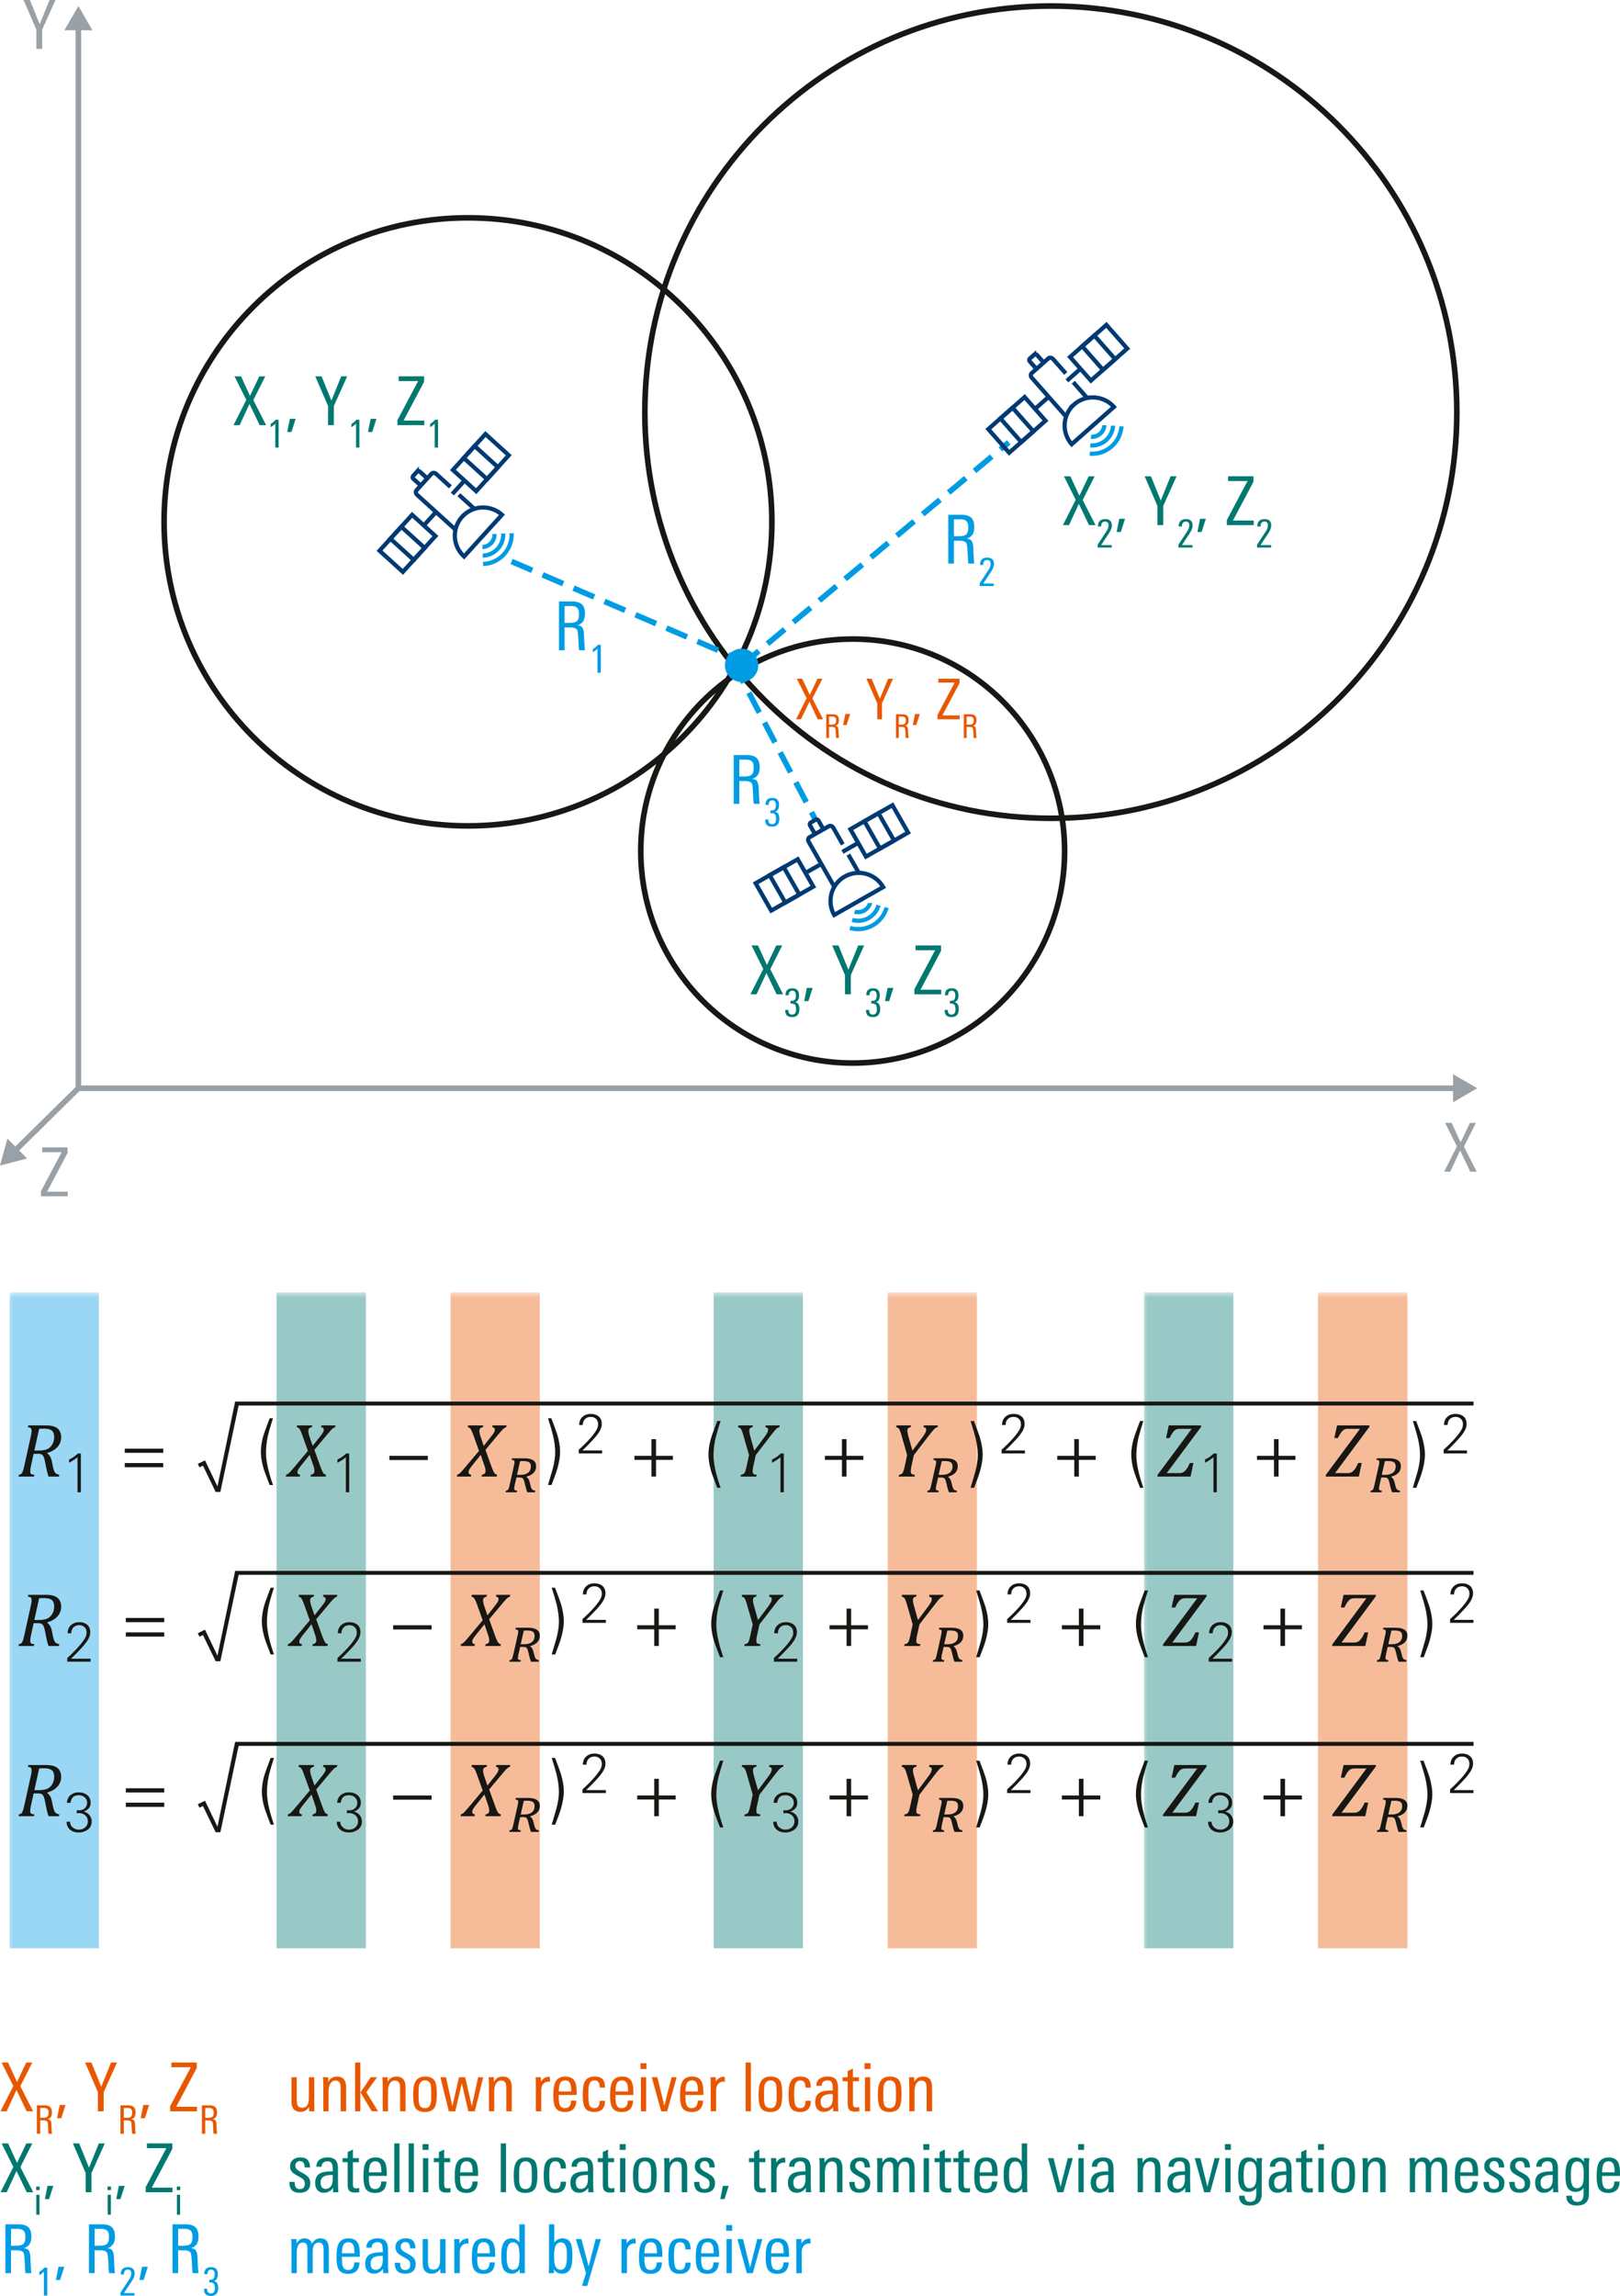 <svg xmlns="http://www.w3.org/2000/svg" xmlns:xlink="http://www.w3.org/1999/xlink" version="1.2" viewBox="0 0 144.208 204.308"><defs><symbol id="D" overflow="visible"><path d="M2.953 0h-.578l-.906-1.89L.594 0H.047l1.14-2.25L.141-4.344h.578l.797 1.735.828-1.735h.531l-1.063 2.11zm0 0"/></symbol><symbol id="F" overflow="visible"><path d="M1-.563L.625.61H.25L.484-.562zm0 0"/></symbol><symbol id="H" overflow="visible"><path d="M2.875-4.344l-1.188 2.64V0h-.515v-1.703l-1.14-2.64h.562l.875 2.155.875-2.156zm0 0"/></symbol><symbol id="I" overflow="visible"><path d="M2.547 0H.157v-.453L2-3.922H.266v-.422H2.53v.485L.703-.406h1.844zm0 0"/></symbol><symbol id="J" overflow="visible"><path d="M2.453 0h-.469L1.97-.39c-.18.292-.43.437-.75.437-.543 0-.813-.305-.813-.922v-2.156h.469v1.937c0 .25.02.43.063.532.062.167.203.25.421.25.395 0 .594-.29.594-.875v-1.844h.484v2.36A12 12 0 002.454 0zm0 0"/></symbol><symbol id="K" overflow="visible"><path d="M2.438 0h-.485v-1.938c0-.257-.016-.437-.047-.53-.074-.177-.215-.266-.422-.266-.199 0-.355.101-.468.296-.094.18-.141.387-.141.626V0H.406v-2.36c0-.269-.011-.492-.031-.671h.469v.422c.164-.32.426-.485.781-.485.54 0 .813.32.813.953zm0 0"/></symbol><symbol id="L" overflow="visible"><path d="M2.453 0h-.562l-1-1.688.906-1.343h.562l-.953 1.328zM.875 0H.406v-4.344h.469zm0 0"/></symbol><symbol id="M" overflow="visible"><path d="M2.39-1.531c0 .554-.062.945-.187 1.172-.156.28-.45.421-.875.421-.437 0-.73-.14-.875-.421C.336-.566.281-.941.281-1.484c0-.52.063-.895.188-1.125.156-.32.453-.485.89-.485.438 0 .727.149.875.438.102.21.157.586.157 1.125zm-.5.328v-.469c0-.344-.015-.578-.046-.703-.086-.25-.25-.375-.5-.375-.262 0-.434.133-.516.39-.043.137-.062.372-.062.704v.437c0 .293.023.5.078.625.082.211.242.313.484.313.238 0 .399-.102.484-.313.051-.133.079-.336.079-.61zm0 0"/></symbol><symbol id="N" overflow="visible"><path d="M3.922-3.031L3.172 0h-.578l-.578-2.5L1.437 0H.86L.11-3.031h.5l.563 2.578.594-2.578h.546l.594 2.578.563-2.578zm0 0"/></symbol><symbol id="O" overflow="visible"><path d="M1.656-2.625c-.043-.008-.074-.016-.093-.016-.231 0-.403.075-.516.22-.117.136-.172.32-.172.546V0H.391v-2.469c0-.207-.008-.394-.016-.562h.469v.406a.819.819 0 01.765-.453c.032 0 .047.152.047.453zm0 0"/></symbol><symbol id="P" overflow="visible"><path d="M2.36-1.453H.765v.219c0 .304.03.523.093.656.07.2.223.297.454.297.351 0 .535-.223.546-.672h.47c-.024.68-.36 1.015-1.017 1.015-.417 0-.703-.14-.859-.421C.336-.58.281-.922.281-1.391c0-.539.051-.925.156-1.156.157-.363.461-.547.922-.547.426 0 .711.164.86.485.094.199.14.543.14 1.03zm-.485-.313c0-.289-.023-.5-.063-.625-.074-.238-.23-.359-.468-.359-.324 0-.508.2-.547.594a2.285 2.285 0 00-.031.39zm0 0"/></symbol><symbol id="Q" overflow="visible"><path d="M2.266-.938c0 .668-.32 1-.954 1-.43 0-.714-.14-.859-.421C.336-.566.281-.938.281-1.47c0-.52.051-.89.156-1.11.145-.343.442-.515.891-.515.344 0 .586.086.734.25.133.149.204.39.204.735h-.47c0-.426-.155-.641-.468-.641-.25 0-.414.137-.484.406C.8-2.188.78-1.91.78-1.516c0 .461.031.778.094.954.07.187.219.28.438.28.187 0 .316-.066.39-.202.05-.094.082-.243.094-.454zm0 0"/></symbol><symbol id="R" overflow="visible"><path d="M.906-3.766H.375v-.515h.531zM.875 0H.406v-3.031h.469zm0 0"/></symbol><symbol id="S" overflow="visible"><path d="M2.313-3.031L1.469 0H.937L.095-3.031h.5l.625 2.547.64-2.547zm0 0"/></symbol><symbol id="T" overflow="visible"><path d="M.875 0H.406v-4.344h.469zm0 0"/></symbol><symbol id="U" overflow="visible"><path d="M2.281 0h-.469v-.39c-.21.292-.48.437-.812.437-.262 0-.46-.082-.594-.25C.281-.36.22-.57.22-.843c0-.427.16-.712.484-.86.219-.102.578-.156 1.078-.156v-.125c0-.25-.023-.426-.062-.532-.063-.156-.2-.234-.407-.234a.579.579 0 00-.375.125c-.093.074-.14.184-.14.328v.031H.328v-.03c0-.27.098-.474.297-.61.176-.125.41-.188.703-.188.344 0 .582.086.719.25.133.156.203.414.203.766v1.11c0 .366.008.687.031.968zm-.5-1.172v-.36h-.125c-.636 0-.953.22-.953.657 0 .387.149.578.453.578a.547.547 0 00.5-.297c.082-.144.125-.336.125-.578zm0 0"/></symbol><symbol id="V" overflow="visible"><path d="M1.578 0a3.25 3.25 0 01-.36.031C.946.031.767-.03.673-.156.586-.258.547-.446.547-.72v-1.953H.094v-.36h.453v-.546l.469-.219v.766h.53v.36h-.53v1.89c0 .18.02.297.062.36.05.054.145.077.281.077.02 0 .094-.008.22-.031zm0 0"/></symbol><symbol id="X" overflow="visible"><path d="M2.078-.828c0 .586-.32.875-.953.875-.617 0-.918-.32-.906-.969h.469a.78.78 0 00.015.172c.02.313.164.469.438.469.3 0 .453-.156.453-.469a.532.532 0 00-.14-.39c-.063-.063-.2-.15-.407-.266-.281-.157-.461-.27-.531-.344a.681.681 0 01-.235-.547c0-.258.086-.457.266-.594.156-.132.367-.203.64-.203.313 0 .532.074.657.219.133.148.207.371.218.672h-.484c0-.375-.14-.563-.422-.563a.375.375 0 00-.297.125.398.398 0 00-.109.297c0 .137.063.25.188.344.05.063.19.152.421.266.239.136.407.25.5.343a.775.775 0 01.22.563zm0 0"/></symbol><symbol id="Y" overflow="visible"><path d="M3.734 0h-.468v-2.031c0-.219-.024-.375-.063-.469-.062-.145-.183-.219-.36-.219-.366 0-.546.274-.546.813V0h-.469v-2.063c0-.207-.016-.351-.047-.437-.054-.145-.172-.219-.36-.219-.187 0-.327.09-.421.266-.086.156-.125.355-.125.594V0H.406v-2.5c0-.176-.011-.352-.031-.531h.484v.406c.157-.313.391-.469.704-.469.343 0 .566.156.671.469.176-.313.426-.469.75-.469.282 0 .477.094.594.281.102.149.156.399.156.75zm0 0"/></symbol><symbol id="Z" overflow="visible"><path d="M2.39 0h-.453l-.015-.344a.79.79 0 01-.703.39C.832.047.566-.124.422-.468c-.094-.238-.14-.597-.14-1.078 0-.469.05-.816.156-1.047.144-.332.398-.5.765-.5.3 0 .531.121.688.36v-1.61h.484v3.782c0 .105.004.292.016.562zm-.484-1.484c0-.407-.031-.696-.093-.875-.086-.25-.247-.375-.485-.375-.23 0-.387.132-.469.39-.062.168-.093.434-.093.797 0 .399.03.688.093.875.082.25.235.375.454.375.257 0 .43-.125.515-.375.05-.164.078-.437.078-.812zm0 0"/></symbol><symbol id="aa" overflow="visible"><path d="M2.406-3.031c0 .054-.008.136-.015.25a2.715 2.715 0 00-.016.265V.125c0 .363-.09.629-.266.797-.168.176-.437.265-.812.265-.625 0-.938-.292-.938-.875h.5c0 .364.157.547.47.547.237 0 .398-.09.484-.265.05-.117.078-.309.078-.578v-.407a.805.805 0 01-.704.36c-.375 0-.632-.16-.765-.485-.094-.207-.14-.53-.14-.968 0-.489.05-.852.156-1.094.132-.344.39-.516.765-.516.332 0 .57.14.719.422v-.36zm-.5 1.422c0-.344-.027-.594-.078-.75-.094-.25-.262-.375-.5-.375-.25 0-.414.14-.484.421-.055.168-.078.446-.078.829 0 .355.023.605.078.75.07.25.222.375.453.375.27 0 .453-.149.547-.454.039-.156.062-.421.062-.796zm0 0"/></symbol><symbol id="ab" overflow="visible"><path d="M2.797 0H2.28a2.29 2.29 0 01-.047-.453c0-.07-.011-.258-.03-.563-.024-.437-.056-.695-.095-.78-.086-.157-.289-.235-.609-.235H.984V0h-.5v-4.344h1.157c.382 0 .671.078.859.235.195.168.297.449.297.843 0 .282-.047.5-.14.657a.903.903 0 01-.548.39c.22.012.368.078.454.203.07.106.117.266.14.485 0 .011.008.25.031.718.008.137.02.313.032.532.007.062.02.156.03.281zm-.531-3.25c0-.25-.059-.426-.172-.531-.106-.102-.281-.156-.531-.156H.984v1.5h.438c.32 0 .539-.051.656-.157.125-.113.188-.332.188-.656zm0 0"/></symbol><symbol id="af" overflow="visible"><path d="M2.484-1.563c0 .481-.043.836-.125 1.063-.148.367-.414.547-.796.547a.798.798 0 01-.72-.39V0H.376c.02-.27.031-.46.031-.578v-3.766h.469v1.625a.873.873 0 01.734-.375c.375 0 .63.172.766.516.07.219.11.558.11 1.015zM2-1.577c0-.32-.023-.563-.063-.719-.074-.289-.23-.437-.468-.437-.18 0-.32.07-.422.203-.125.18-.188.523-.188 1.031 0 .45.04.75.125.906.102.2.258.297.47.297.155 0 .284-.078.39-.234C1.945-.707 2-1.055 2-1.578zm0 0"/></symbol><symbol id="ag" overflow="visible"><path d="M2.328-3.031L1.11 1.14H.641L1 0 .094-3.031h.5l.64 2.437.625-2.437zm0 0"/></symbol><symbol id="E" overflow="visible"><path d="M1.64 0h-.312a1.07 1.07 0 01-.031-.266c0-.039-.008-.148-.016-.328-.011-.25-.027-.398-.047-.453-.054-.094-.171-.14-.359-.14H.578V0H.281v-2.531h.672c.227 0 .395.047.5.14.113.094.172.258.172.485a.823.823 0 01-.078.39.496.496 0 01-.313.22c.125.01.211.054.266.124.04.055.066.149.078.281 0 .012.004.153.016.422.008.074.015.18.015.313.008.031.02.086.032.156zm-.312-1.89c0-.145-.039-.25-.11-.313-.062-.063-.167-.094-.312-.094H.578v.875h.25c.188 0 .317-.031.39-.094.071-.062.11-.187.11-.375zm0 0"/></symbol><symbol id="W" overflow="visible"><path d="M.531-2.188H.22V-2.5H.53zM.516 0H.234v-1.766h.282zm0 0"/></symbol><symbol id="ac" overflow="visible"><path d="M1.063 0H.766v-2.14a1.86 1.86 0 01-.407.328v-.297c.176-.102.32-.227.438-.375h.265zm0 0"/></symbol><symbol id="ad" overflow="visible"><path d="M1.406-1.953c0 .2-.09.43-.265.687L.453-.219h.938V0H.14v-.25l.828-1.266c.094-.144.14-.3.14-.468 0-.22-.105-.329-.312-.329-.23 0-.344.149-.344.438H.172V-2c.039-.352.254-.531.64-.531.395 0 .594.195.594.578zm0 0"/></symbol><symbol id="ae" overflow="visible"><path d="M1.406-.688c0 .481-.215.72-.64.72C.546.031.383-.02.28-.126.187-.227.141-.391.141-.609h.28c0 .28.11.421.329.421.238 0 .36-.156.36-.468 0-.207-.04-.348-.11-.422-.074-.07-.203-.102-.39-.094v-.234c.175 0 .3-.032.374-.094.07-.07.11-.203.11-.39 0-.282-.106-.423-.313-.423-.219 0-.328.137-.328.407H.172c-.012-.414.191-.625.61-.625.394 0 .593.21.593.625 0 .355-.121.558-.36.61.258.042.391.245.391.609zm0 0"/></symbol><symbol id="ah" overflow="visible"><path d="M2.453 0H1.97l-.735-1.563L.484 0H.047l.937-1.875L.11-3.609h.485l.672 1.437.687-1.437h.438L1.5-1.86zm0 0"/></symbol><symbol id="aj" overflow="visible"><path d="M.828-.469L.516.516H.203L.406-.47zm0 0"/></symbol><symbol id="al" overflow="visible"><path d="M2.39-3.61l-.984 2.188V0H.984v-1.422L.016-3.609h.468l.735 1.78.734-1.78zm0 0"/></symbol><symbol id="am" overflow="visible"><path d="M2.125 0H.141v-.375l1.53-2.89H.22v-.344h1.89v.39L.58-.344h1.546zm0 0"/></symbol><symbol id="ai" overflow="visible"><path d="M1.36 0h-.25a1.342 1.342 0 01-.016-.219c0-.031-.008-.125-.016-.281-.012-.207-.027-.332-.047-.375-.043-.07-.14-.11-.297-.11h-.25V0h-.25v-2.11h.563c.187 0 .328.04.422.11.093.086.14.219.14.406a.695.695 0 01-.062.328.46.46 0 01-.266.188c.102.012.176.043.219.094a.63.63 0 01.063.234c0 .012.003.133.015.36.008.062.016.148.016.25a.582.582 0 01.015.14zm-.25-1.578c0-.125-.032-.207-.094-.25-.055-.05-.137-.078-.25-.078H.484v.718h.204c.156 0 .265-.023.328-.078.062-.05.093-.156.093-.312zm0 0"/></symbol><symbol id="an" overflow="visible"><path d="M1.625 0h-.297v-3.125c-.156.148-.406.313-.75.5v-.297c.27-.113.531-.289.781-.531h.266zm0 0"/></symbol><symbol id="as" overflow="visible"><path d="M2.328 0H.25v-.328c.82-.75 1.36-1.36 1.61-1.828a.931.931 0 00.109-.438c0-.207-.063-.367-.188-.484a.647.647 0 00-.468-.172c-.22 0-.391.07-.516.203-.125.125-.188.297-.188.516H.281c.008-.313.11-.551.297-.719.188-.176.43-.266.735-.266.289 0 .523.075.703.22.187.155.28.382.28.671 0 .219-.073.45-.218.688-.086.148-.23.34-.437.578A20.12 20.12 0 01.578-.266h1.75zm0 0"/></symbol><symbol id="au" overflow="visible"><path d="M2.422-.922a.85.85 0 01-.375.735 1.335 1.335 0 01-.797.234C.945.047.703-.031.516-.187.305-.353.196-.595.187-.907H.5c0 .212.082.384.25.516.145.125.32.188.531.188a.824.824 0 00.563-.203.681.681 0 00.234-.547.671.671 0 00-.234-.531.843.843 0 00-.563-.188c-.062 0-.125.008-.187.016v-.282c.07.012.14.016.203.016a.741.741 0 00.5-.172.626.626 0 00.219-.5.61.61 0 00-.235-.5.782.782 0 00-.515-.172c-.43 0-.668.227-.72.672H.22c.02-.289.129-.52.328-.687a1.12 1.12 0 01.719-.235c.3 0 .546.075.734.22.219.167.328.401.328.702 0 .2-.058.367-.172.5a.895.895 0 01-.469.281.895.895 0 01.735.891zm0 0"/></symbol><symbol id="ao" overflow="visible"><path d="M4.016-2.11H.594v-.374h3.422zm0 1.282H.594v-.375h3.422zm0 0"/></symbol><symbol id="ap" overflow="visible"><path d="M1.594 1h-.297C1.023.29.847-.188.766-.438c-.168-.57-.25-1.078-.25-1.515 0-.469.082-.977.25-1.531.07-.227.25-.711.53-1.454h.298a23.192 23.192 0 00-.438 1.485A7.176 7.176 0 00.97-1.906c0 .75.207 1.718.625 2.906zm0 0"/></symbol><symbol id="ar" overflow="visible"><path d="M1.469-1.953c0 .437-.086.945-.25 1.516C1.125-.113.953.363.703 1H.391C.648.133.789-.344.812-.438c.145-.55.22-1.039.22-1.468 0-.469-.071-.985-.204-1.547-.074-.3-.219-.797-.437-1.485h.296c.258.668.438 1.153.532 1.454.164.562.25 1.074.25 1.53zm0 0"/></symbol><symbol id="at" overflow="visible"><path d="M4.016-1.484h-1.5V0h-.407v-1.484H.594v-.36h1.515v-1.484h.407v1.484h1.5zm0 0"/></symbol><symbol id="aq" overflow="visible"><path d="M4.016-1.469H.594v-.375h3.422zm0 0"/></symbol><clipPath id="c"><path d="M.195.016h7.953v58.37H.195zm0 0"/></clipPath><clipPath id="b"><path d="M0 0h9v59H0z"/></clipPath><clipPath id="e"><path d="M.96.016h7.954v58.37H.961zm0 0"/></clipPath><clipPath id="d"><path d="M0 0h9v59H0z"/></clipPath><clipPath id="g"><path d="M.45.016h7.948v58.37H.45zm0 0"/></clipPath><clipPath id="f"><path d="M0 0h9v59H0z"/></clipPath><clipPath id="i"><path d="M.871.016h7.953v58.37H.871zm0 0"/></clipPath><clipPath id="h"><path d="M0 0h9v59H0z"/></clipPath><clipPath id="k"><path d="M.36.016h7.949v58.37H.359zm0 0"/></clipPath><clipPath id="j"><path d="M0 0h9v59H0z"/></clipPath><clipPath id="m"><path d="M.191.016h7.95v58.37H.19zm0 0"/></clipPath><clipPath id="l"><path d="M0 0h9v59H0z"/></clipPath><clipPath id="o"><path d="M.68.016h7.949v58.37H.679zm0 0"/></clipPath><clipPath id="n"><path d="M0 0h9v59H0z"/></clipPath><mask id="p"><g filter="url(#a)"><path fill-opacity=".4" d="M0 0h1190.55v793.701H0z"/></g></mask><mask id="r"><g filter="url(#a)"><path fill-opacity=".4" d="M0 0h1190.55v793.701H0z"/></g></mask><mask id="t"><g filter="url(#a)"><path fill-opacity=".4" d="M0 0h1190.55v793.701H0z"/></g></mask><mask id="v"><g filter="url(#a)"><path fill-opacity=".4" d="M0 0h1190.55v793.701H0z"/></g></mask><mask id="x"><g filter="url(#a)"><path fill-opacity=".4" d="M0 0h1190.55v793.701H0z"/></g></mask><mask id="z"><g filter="url(#a)"><path fill-opacity=".4" d="M0 0h1190.55v793.701H0z"/></g></mask><mask id="B"><g filter="url(#a)"><path fill-opacity=".4" d="M0 0h1190.55v793.701H0z"/></g></mask><g clip-path="url(#b)"><g clip-path="url(#c)" id="q"><path d="M8.148 58.387H.195V.016h7.953zm0 0" fill="#009ce3"/></g></g><g clip-path="url(#d)"><g clip-path="url(#e)" id="s"><path d="M8.914 58.387H.961V.016h7.953zm0 0" fill="#007870"/></g></g><g clip-path="url(#f)"><g clip-path="url(#g)" id="u"><path d="M8.398 58.387H.45V.016H8.4zm0 0" fill="#e85700"/></g></g><g clip-path="url(#h)"><g clip-path="url(#i)" id="w"><path d="M8.82 58.387H.871V.016h7.95zm0 0" fill="#007870"/></g></g><g clip-path="url(#j)"><g clip-path="url(#k)" id="y"><path d="M8.309 58.387H.355V.016H8.31zm0 0" fill="#e85700"/></g></g><g clip-path="url(#l)"><g clip-path="url(#m)" id="A"><path d="M8.14 58.387H.192V.016h7.95zm0 0" fill="#007870"/></g></g><g clip-path="url(#n)"><g clip-path="url(#o)" id="C"><path d="M8.629 58.387H.676V.016h7.953zm0 0" fill="#e85700"/></g></g><filter height="1" width="1" y="0" x="0" filterUnits="objectBoundingBox" id="a"><feColorMatrix values="0 0 0 0 1 0 0 0 0 1 0 0 0 0 1 0 0 0 1 0" in="SourceGraphic"/></filter></defs><g transform="translate(-28.348 -66.015)"><path d="M158.031 102.691c0 19.957-16.18 36.141-36.14 36.141-19.961 0-36.141-16.184-36.141-36.14 0-19.962 16.18-36.141 36.14-36.141 19.962 0 36.141 16.18 36.141 36.14zm0 0" fill="none" stroke="#171714" stroke-width=".5" stroke-miterlimit="10"/><path d="M123.117 141.746c0 10.422-8.445 18.867-18.863 18.867-10.422 0-18.867-8.445-18.867-18.867 0-10.418 8.445-18.863 18.867-18.863 10.418 0 18.863 8.445 18.863 18.863zm0 0" fill="none" stroke="#171714" stroke-width=".5" stroke-miterlimit="10"/><path d="M97.059 112.453c0 14.942-12.114 27.055-27.055 27.055-14.942 0-27.05-12.113-27.05-27.055 0-14.941 12.108-27.055 27.05-27.055 14.941 0 27.055 12.114 27.055 27.055zm0 0" fill="none" stroke="#171714" stroke-width=".5" stroke-miterlimit="10"/><path d="M95.848 125.223a1.483 1.483 0 11-2.966-.005 1.483 1.483 0 012.966.005" fill="#009ce3"/><path d="M93.621 125l7.32 13.969M73.89 115.98l21.497 9.243M94.363 125.223l23.785-19.848" fill="none" stroke="#009ce3" stroke-width=".5" stroke-miterlimit="10" stroke-dasharray="2,1"/><use height="100%" width="100%" mask="url(#p)" transform="translate(29 181)" xlink:href="#q"/><use height="100%" width="100%" mask="url(#r)" transform="translate(52 181)" xlink:href="#s"/><path d="M103.867 142.063l.957 1.675M102.633 144.957l-2.297-4.035c-.086-.152-.055-.332.074-.402l1.723-.985c.129-.07.305-.012.394.14l.844 1.485" fill="none" stroke="#003a73" stroke-width=".375" stroke-miterlimit="10"/><path d="M100.906 140.258l-.445-.79a.193.193 0 01.07-.265l.41-.234a.196.196 0 01.266.074l.45.789M97 147.047l-1.387-2.434 3.746-2.136 1.391 2.437zm0 0M103.547 144.016a2.5 2.5 0 00-.938 3.418l4.356-2.48a2.513 2.513 0 00-3.418-.938zm0 0" fill="none" stroke="#003a73" stroke-width=".375" stroke-miterlimit="10"/><path d="M104.207 147.875a1.873 1.873 0 002.332-1.273c.004-.008.004-.02.008-.032" fill="none" stroke="#009ce3" stroke-width=".375" stroke-miterlimit="10"/><path d="M104.012 148.59a2.623 2.623 0 003.246-1.77l.012-.043M104.426 147.137c.582.172 1.199-.164 1.37-.75.005-.004.005-.008.005-.012" fill="none" stroke="#009ce3" stroke-width=".375" stroke-miterlimit="10"/><path d="M98.254 146.336l-1.39-2.438 1.25-.71 1.39 2.433zm0 0M100.055 143.691l1.32-.746M105.434 142.242l-1.387-2.437 3.746-2.137 1.39 2.437zm0 0" fill="none" stroke="#003a73" stroke-width=".375" stroke-miterlimit="10"/><path d="M106.684 141.527l-1.387-2.433 1.25-.715 1.39 2.437zm0 0M104.742 141.023l-1.406.801M123.887 100.027l1.277 1.45M123.27 103.113l-3.075-3.484c-.117-.129-.12-.313-.004-.41l1.485-1.313c.11-.094.297-.074.414.059l1.129 1.281" fill="none" stroke="#003a73" stroke-width=".375" stroke-miterlimit="10"/><path d="M120.621 98.863l-.598-.68a.197.197 0 01.016-.277l.356-.312a.193.193 0 01.273.02l.602.679M118.18 106.305l-1.856-2.102 3.235-2.855 1.855 2.105zm0 0M123.969 102.004a2.502 2.502 0 00-.219 3.539l3.758-3.316a2.516 2.516 0 00-3.54-.223zm0 0" fill="none" stroke="#003a73" stroke-width=".375" stroke-miterlimit="10"/><path d="M125.402 105.648a1.873 1.873 0 002.024-1.718c0-.012.004-.024.004-.035" fill="none" stroke="#009ce3" stroke-width=".375" stroke-miterlimit="10"/><path d="M125.355 106.387a2.617 2.617 0 002.817-2.39c.004-.017.004-.032.004-.048M125.465 104.883a1.11 1.11 0 001.191-1.012v-.016" fill="none" stroke="#009ce3" stroke-width=".375" stroke-miterlimit="10"/><path d="M119.258 105.355l-1.856-2.105 1.082-.95 1.856 2.102zm0 0M120.488 102.398l1.137-1M125.457 99.883l-1.855-2.102 3.234-2.855 1.855 2.105zm0 0" fill="none" stroke="#003a73" stroke-width=".375" stroke-miterlimit="10"/><path d="M126.535 98.93l-1.851-2.102 1.078-.953 1.855 2.102zm0 0M124.531 98.832l-1.21 1.07M69.195 110.04l1.426 1.296M68.918 113.172l-3.438-3.121c-.128-.121-.156-.305-.054-.41l1.336-1.47c.097-.105.285-.105.414.016l1.265 1.149" fill="none" stroke="#003a73" stroke-width=".375" stroke-miterlimit="10"/><path d="M65.82 109.238l-.672-.61a.193.193 0 01-.015-.273l.32-.351a.192.192 0 01.274-.012l.671.61M64.21 116.906l-2.077-1.886 2.902-3.192 2.074 1.887zm0 0M69.492 111.996a2.5 2.5 0 00.168 3.54l3.371-3.712a2.51 2.51 0 00-3.539.172zm0 0" fill="none" stroke="#003a73" stroke-width=".375" stroke-miterlimit="10"/><path d="M71.316 115.46a1.878 1.878 0 001.825-1.933c0-.011-.004-.023-.004-.035" fill="none" stroke="#009ce3" stroke-width=".375" stroke-miterlimit="10"/><path d="M71.352 116.2a2.624 2.624 0 002.539-2.688c-.004-.016-.004-.032-.004-.047M71.293 114.688a1.105 1.105 0 001.074-1.137v-.016" fill="none" stroke="#009ce3" stroke-width=".375" stroke-miterlimit="10"/><path d="M65.18 115.84l-2.078-1.887.968-1.062 2.075 1.882zm0 0M66.074 112.77l1.02-1.122M70.738 109.723l-2.074-1.887 2.898-3.195 2.075 1.886zm0 0" fill="none" stroke="#003a73" stroke-width=".375" stroke-miterlimit="10"/><path d="M71.707 108.656l-2.078-1.886.969-1.067 2.074 1.887zm0 0M69.7 108.777l-1.087 1.2" fill="none" stroke="#003a73" stroke-width=".375" stroke-miterlimit="10"/><path d="M35.324 68.344v94.511H158.06" fill="none" stroke="#99a1a6" stroke-width=".5" stroke-miterlimit="10"/><path d="M34.078 68.707l1.25-2.16 1.242 2.16zm0 0M157.695 164.105l2.157-1.25-2.157-1.246zm0 0" fill="#99a1a6"/><path d="M35.324 162.855l-5.699 5.618" fill="none" stroke="#99a1a6" stroke-width=".5" stroke-miterlimit="10"/><path d="M29.008 167.332l-.66 2.402 2.41-.629zm0 0" fill="#99a1a6"/><use height="100%" width="100%" mask="url(#t)" transform="translate(68 181)" xlink:href="#u"/><use height="100%" width="100%" mask="url(#v)" transform="translate(91 181)" xlink:href="#w"/><use height="100%" width="100%" mask="url(#x)" transform="translate(107 181)" xlink:href="#y"/><use height="100%" width="100%" mask="url(#z)" transform="translate(130 181)" xlink:href="#A"/><use height="100%" width="100%" mask="url(#B)" transform="translate(145 181)" xlink:href="#C"/><use height="100%" width="100%" y="253.894" x="28.346" xlink:href="#D" fill="#e85700"/><use height="100%" width="100%" y="255.892" x="31.346" xlink:href="#E" fill="#e85700"/><g fill="#e85700"><use height="100%" width="100%" y="253.894" x="33.179" xlink:href="#F"/><use height="100%" width="100%" y="253.894" x="34.535" xlink:href="#G"/><use height="100%" width="100%" y="253.894" x="35.891" xlink:href="#H"/></g><use height="100%" width="100%" y="255.892" x="38.789" xlink:href="#E" fill="#e85700"/><g fill="#e85700"><use height="100%" width="100%" y="253.894" x="40.622" xlink:href="#F"/><use height="100%" width="100%" y="253.894" x="41.978" xlink:href="#G"/><use height="100%" width="100%" y="253.894" x="43.334" xlink:href="#I"/></g><use height="100%" width="100%" y="255.892" x="46.04" xlink:href="#E" fill="#e85700"/><use height="100%" width="100%" y="253.894" x="47.873" xlink:href="#G" fill="#e85700"/><g fill="#e85700"><use height="100%" width="100%" y="253.894" x="53.887" xlink:href="#J"/><use height="100%" width="100%" y="253.894" x="56.719" xlink:href="#K"/><use height="100%" width="100%" y="253.894" x="59.551" xlink:href="#L"/><use height="100%" width="100%" y="253.894" x="62.011" xlink:href="#K"/><use height="100%" width="100%" y="253.894" x="64.843" xlink:href="#M"/></g><g fill="#e85700"><use height="100%" width="100%" y="253.894" x="67.441" xlink:href="#N"/><use height="100%" width="100%" y="253.894" x="71.467" xlink:href="#K"/><use height="100%" width="100%" y="253.894" x="74.299" xlink:href="#G"/><use height="100%" width="100%" y="253.894" x="75.655" xlink:href="#O"/></g><g fill="#e85700"><use height="100%" width="100%" y="253.894" x="77.323" xlink:href="#P"/><use height="100%" width="100%" y="253.894" x="79.939" xlink:href="#Q"/><use height="100%" width="100%" y="253.894" x="82.375" xlink:href="#P"/><use height="100%" width="100%" y="253.894" x="84.991" xlink:href="#R"/><use height="100%" width="100%" y="253.894" x="86.269" xlink:href="#S"/></g><g fill="#e85700"><use height="100%" width="100%" y="253.894" x="88.602" xlink:href="#P"/><use height="100%" width="100%" y="253.894" x="91.218" xlink:href="#O"/><use height="100%" width="100%" y="253.894" x="92.958" xlink:href="#G"/><use height="100%" width="100%" y="253.894" x="94.314" xlink:href="#T"/><use height="100%" width="100%" y="253.894" x="95.592" xlink:href="#M"/><use height="100%" width="100%" y="253.894" x="98.262" xlink:href="#Q"/><use height="100%" width="100%" y="253.894" x="100.698" xlink:href="#U"/></g><g fill="#e85700"><use height="100%" width="100%" y="253.894" x="103.26" xlink:href="#V"/><use height="100%" width="100%" y="253.894" x="104.934" xlink:href="#R"/><use height="100%" width="100%" y="253.894" x="106.212" xlink:href="#M"/><use height="100%" width="100%" y="253.894" x="108.882" xlink:href="#K"/></g><use height="100%" width="100%" y="261.094" x="28.349" xlink:href="#D" fill="#007870"/><use height="100%" width="100%" y="263.092" x="31.346" xlink:href="#W" fill="#007870"/><g fill="#007870"><use height="100%" width="100%" y="261.094" x="32.091" xlink:href="#F"/><use height="100%" width="100%" y="261.094" x="33.447" xlink:href="#G"/><use height="100%" width="100%" y="261.094" x="34.803" xlink:href="#H"/></g><use height="100%" width="100%" y="263.092" x="37.701" xlink:href="#W" fill="#007870"/><g fill="#007870"><use height="100%" width="100%" y="261.094" x="38.446" xlink:href="#F"/><use height="100%" width="100%" y="261.094" x="39.802" xlink:href="#G"/><use height="100%" width="100%" y="261.094" x="41.158" xlink:href="#I"/></g><use height="100%" width="100%" y="263.092" x="43.864" xlink:href="#W" fill="#007870"/><use height="100%" width="100%" y="261.094" x="44.609" xlink:href="#G" fill="#007870"/><g fill="#007870"><use height="100%" width="100%" y="261.094" x="53.888" xlink:href="#X"/><use height="100%" width="100%" y="261.094" x="56.186" xlink:href="#U"/></g><g fill="#007870"><use height="100%" width="100%" y="261.094" x="58.748" xlink:href="#V"/><use height="100%" width="100%" y="261.094" x="60.422" xlink:href="#P"/><use height="100%" width="100%" y="261.094" x="63.038" xlink:href="#T"/><use height="100%" width="100%" y="261.094" x="64.316" xlink:href="#T"/><use height="100%" width="100%" y="261.094" x="65.594" xlink:href="#R"/><use height="100%" width="100%" y="261.094" x="66.872" xlink:href="#V"/><use height="100%" width="100%" y="261.094" x="68.546" xlink:href="#P"/><use height="100%" width="100%" y="261.094" x="71.162" xlink:href="#G"/><use height="100%" width="100%" y="261.094" x="72.518" xlink:href="#T"/><use height="100%" width="100%" y="261.094" x="73.796" xlink:href="#M"/><use height="100%" width="100%" y="261.094" x="76.466" xlink:href="#Q"/><use height="100%" width="100%" y="261.094" x="78.902" xlink:href="#U"/></g><g fill="#007870"><use height="100%" width="100%" y="261.094" x="81.463" xlink:href="#V"/><use height="100%" width="100%" y="261.094" x="83.137" xlink:href="#R"/><use height="100%" width="100%" y="261.094" x="84.415" xlink:href="#M"/><use height="100%" width="100%" y="261.094" x="87.085" xlink:href="#K"/><use height="100%" width="100%" y="261.094" x="89.917" xlink:href="#X"/><use height="100%" width="100%" y="261.094" x="92.215" xlink:href="#F"/><use height="100%" width="100%" y="261.094" x="93.571" xlink:href="#G"/><use height="100%" width="100%" y="261.094" x="94.927" xlink:href="#V"/><use height="100%" width="100%" y="261.094" x="96.601" xlink:href="#O"/></g><g fill="#007870"><use height="100%" width="100%" y="261.094" x="98.269" xlink:href="#U"/><use height="100%" width="100%" y="261.094" x="100.903" xlink:href="#K"/><use height="100%" width="100%" y="261.094" x="103.735" xlink:href="#X"/><use height="100%" width="100%" y="261.094" x="106.033" xlink:href="#Y"/><use height="100%" width="100%" y="261.094" x="110.167" xlink:href="#R"/><use height="100%" width="100%" y="261.094" x="111.445" xlink:href="#V"/><use height="100%" width="100%" y="261.094" x="113.119" xlink:href="#V"/><use height="100%" width="100%" y="261.094" x="114.793" xlink:href="#P"/><use height="100%" width="100%" y="261.094" x="117.409" xlink:href="#Z"/><use height="100%" width="100%" y="261.094" x="120.181" xlink:href="#G"/><use height="100%" width="100%" y="261.094" x="121.537" xlink:href="#S"/><use height="100%" width="100%" y="261.094" x="123.943" xlink:href="#R"/><use height="100%" width="100%" y="261.094" x="125.221" xlink:href="#U"/><use height="100%" width="100%" y="261.094" x="127.855" xlink:href="#G"/><use height="100%" width="100%" y="261.094" x="129.211" xlink:href="#K"/><use height="100%" width="100%" y="261.094" x="132.043" xlink:href="#U"/></g><g fill="#007870"><use height="100%" width="100%" y="261.094" x="134.605" xlink:href="#S"/><use height="100%" width="100%" y="261.094" x="137.011" xlink:href="#R"/><use height="100%" width="100%" y="261.094" x="138.289" xlink:href="#aa"/><use height="100%" width="100%" y="261.094" x="141.067" xlink:href="#U"/></g><g fill="#007870"><use height="100%" width="100%" y="261.094" x="143.629" xlink:href="#V"/><use height="100%" width="100%" y="261.094" x="145.303" xlink:href="#R"/><use height="100%" width="100%" y="261.094" x="146.581" xlink:href="#M"/><use height="100%" width="100%" y="261.094" x="149.251" xlink:href="#K"/><use height="100%" width="100%" y="261.094" x="152.083" xlink:href="#G"/><use height="100%" width="100%" y="261.094" x="153.439" xlink:href="#Y"/><use height="100%" width="100%" y="261.094" x="157.573" xlink:href="#P"/><use height="100%" width="100%" y="261.094" x="160.189" xlink:href="#X"/><use height="100%" width="100%" y="261.094" x="162.487" xlink:href="#X"/><use height="100%" width="100%" y="261.094" x="164.785" xlink:href="#U"/><use height="100%" width="100%" y="261.094" x="167.419" xlink:href="#aa"/><use height="100%" width="100%" y="261.094" x="170.197" xlink:href="#P"/></g><use height="100%" width="100%" y="268.294" x="28.343" xlink:href="#ab" fill="#009ce3"/><use height="100%" width="100%" y="270.292" x="31.49" xlink:href="#ac" fill="#009ce3"/><g fill="#009ce3"><use height="100%" width="100%" y="268.294" x="33.071" xlink:href="#F"/><use height="100%" width="100%" y="268.294" x="34.427" xlink:href="#G"/><use height="100%" width="100%" y="268.294" x="35.783" xlink:href="#ab"/></g><use height="100%" width="100%" y="270.292" x="38.927" xlink:href="#ad" fill="#009ce3"/><g fill="#009ce3"><use height="100%" width="100%" y="268.294" x="40.508" xlink:href="#F"/><use height="100%" width="100%" y="268.294" x="41.864" xlink:href="#G"/><use height="100%" width="100%" y="268.294" x="43.22" xlink:href="#ab"/></g><use height="100%" width="100%" y="270.292" x="46.364" xlink:href="#ae" fill="#009ce3"/><use height="100%" width="100%" y="268.294" x="47.945" xlink:href="#G" fill="#009ce3"/><g fill="#009ce3"><use height="100%" width="100%" y="268.294" x="53.888" xlink:href="#Y"/><use height="100%" width="100%" y="268.294" x="58.022" xlink:href="#P"/><use height="100%" width="100%" y="268.294" x="60.638" xlink:href="#U"/><use height="100%" width="100%" y="268.294" x="63.272" xlink:href="#X"/><use height="100%" width="100%" y="268.294" x="65.57" xlink:href="#J"/><use height="100%" width="100%" y="268.294" x="68.402" xlink:href="#O"/></g><g fill="#009ce3"><use height="100%" width="100%" y="268.294" x="70.07" xlink:href="#P"/><use height="100%" width="100%" y="268.294" x="72.686" xlink:href="#Z"/><use height="100%" width="100%" y="268.294" x="75.458" xlink:href="#G"/><use height="100%" width="100%" y="268.294" x="76.814" xlink:href="#af"/></g><g fill="#009ce3"><use height="100%" width="100%" y="268.294" x="79.513" xlink:href="#ag"/><use height="100%" width="100%" y="268.294" x="81.925" xlink:href="#G"/><use height="100%" width="100%" y="268.294" x="83.281" xlink:href="#O"/></g><g fill="#009ce3"><use height="100%" width="100%" y="268.294" x="84.949" xlink:href="#P"/><use height="100%" width="100%" y="268.294" x="87.565" xlink:href="#Q"/><use height="100%" width="100%" y="268.294" x="90.001" xlink:href="#P"/><use height="100%" width="100%" y="268.294" x="92.617" xlink:href="#R"/><use height="100%" width="100%" y="268.294" x="93.895" xlink:href="#S"/></g><g fill="#009ce3"><use height="100%" width="100%" y="268.294" x="96.229" xlink:href="#P"/><use height="100%" width="100%" y="268.294" x="98.845" xlink:href="#O"/></g><use height="100%" width="100%" y="112.744" x="122.915" xlink:href="#D" fill="#007870"/><use height="100%" width="100%" y="114.74" x="125.916" xlink:href="#ad" fill="#007870"/><g fill="#007870"><use height="100%" width="100%" y="112.742" x="127.497" xlink:href="#F"/><use height="100%" width="100%" y="112.742" x="128.853" xlink:href="#G"/><use height="100%" width="100%" y="112.742" x="130.209" xlink:href="#H"/></g><use height="100%" width="100%" y="114.74" x="133.107" xlink:href="#ad" fill="#007870"/><g fill="#007870"><use height="100%" width="100%" y="112.742" x="134.688" xlink:href="#F"/><use height="100%" width="100%" y="112.742" x="136.044" xlink:href="#G"/><use height="100%" width="100%" y="112.742" x="137.4" xlink:href="#I"/></g><use height="100%" width="100%" y="114.74" x="140.106" xlink:href="#ad" fill="#007870"/><use height="100%" width="100%" y="154.492" x="95.103" xlink:href="#D" fill="#007870"/><use height="100%" width="100%" y="156.49" x="98.103" xlink:href="#ae" fill="#007870"/><g fill="#007870"><use height="100%" width="100%" y="154.492" x="99.685" xlink:href="#F"/><use height="100%" width="100%" y="154.492" x="101.041" xlink:href="#G"/><use height="100%" width="100%" y="154.492" x="102.397" xlink:href="#H"/></g><use height="100%" width="100%" y="156.49" x="105.294" xlink:href="#ae" fill="#007870"/><g fill="#007870"><use height="100%" width="100%" y="154.492" x="106.876" xlink:href="#F"/><use height="100%" width="100%" y="154.492" x="108.231" xlink:href="#G"/><use height="100%" width="100%" y="154.492" x="109.588" xlink:href="#I"/></g><use height="100%" width="100%" y="156.49" x="112.293" xlink:href="#ae" fill="#007870"/><use height="100%" width="100%" y="130.021" x="99.166" xlink:href="#ah" fill="#e85700"/><use height="100%" width="100%" y="131.686" x="101.666" xlink:href="#ai" fill="#e85700"/><g fill="#e85700"><use height="100%" width="100%" y="130.021" x="103.194" xlink:href="#aj"/><use height="100%" width="100%" y="130.021" x="104.324" xlink:href="#ak"/><use height="100%" width="100%" y="130.021" x="105.454" xlink:href="#al"/></g><use height="100%" width="100%" y="131.686" x="107.869" xlink:href="#ai" fill="#e85700"/><g fill="#e85700"><use height="100%" width="100%" y="130.021" x="109.396" xlink:href="#aj"/><use height="100%" width="100%" y="130.021" x="110.526" xlink:href="#ak"/><use height="100%" width="100%" y="130.021" x="111.656" xlink:href="#am"/></g><use height="100%" width="100%" y="131.686" x="113.911" xlink:href="#ai" fill="#e85700"/><use height="100%" width="100%" y="137.549" x="93.176" xlink:href="#ab" fill="#009ce3"/><use height="100%" width="100%" y="139.547" x="96.32" xlink:href="#ae" fill="#009ce3"/><use height="100%" width="100%" y="116.167" x="112.277" xlink:href="#ab" fill="#009ce3"/><use height="100%" width="100%" y="118.165" x="115.421" xlink:href="#ad" fill="#009ce3"/><use height="100%" width="100%" y="172.467" x="31.836" xlink:href="#I" fill="#99a1a6"/><use height="100%" width="100%" y="170.283" x="156.852" xlink:href="#D" fill="#99a1a6"/><use height="100%" width="100%" y="70.359" x="30.414" xlink:href="#H" fill="#99a1a6"/><use height="100%" width="100%" y="103.851" x="49.086" xlink:href="#D" fill="#007870"/><use height="100%" width="100%" y="105.845" x="52.086" xlink:href="#ac" fill="#007870"/><g fill="#007870"><use height="100%" width="100%" y="103.847" x="53.667" xlink:href="#F"/><use height="100%" width="100%" y="103.847" x="55.023" xlink:href="#G"/><use height="100%" width="100%" y="103.847" x="56.379" xlink:href="#H"/></g><use height="100%" width="100%" y="105.845" x="59.277" xlink:href="#ac" fill="#007870"/><g fill="#007870"><use height="100%" width="100%" y="103.847" x="60.858" xlink:href="#F"/><use height="100%" width="100%" y="103.847" x="62.214" xlink:href="#G"/><use height="100%" width="100%" y="103.847" x="63.57" xlink:href="#I"/></g><use height="100%" width="100%" y="105.845" x="66.276" xlink:href="#ac" fill="#007870"/><use height="100%" width="100%" y="123.881" x="77.623" xlink:href="#ab" fill="#009ce3"/><use height="100%" width="100%" y="125.879" x="80.767" xlink:href="#ac" fill="#009ce3"/><path d="M31.8 195.094c.321 0 .579-.043.766-.13a.975.975 0 00.442-.429 1.293 1.293 0 00.137-.894.622.622 0 00-.07-.184.51.51 0 00-.278-.23.947.947 0 00-.23-.06 2.82 2.82 0 00-.36-.019c-.117 0-.242.004-.375.012l-.426 1.934zm.755.25c.105.082.191.176.257.289.067.11.118.265.16.46l.075.387c.027.125.055.235.086.333a.82.82 0 00.11.234.46.46 0 00.148.129c.054.031.132.05.238.07l-.035.164h-.922a4.661 4.661 0 01-.192-.707l-.144-.707a1.86 1.86 0 00-.09-.309.527.527 0 00-.125-.195.34.34 0 00-.164-.09 1.031 1.031 0 00-.234-.02h-.38l-.234 1.056c-.02.085-.03.156-.039.207-.011.05-.015.105-.023.164-.004.054-.008.105-.008.152 0 .066.012.121.035.16.02.04.055.067.098.086a.975.975 0 00.23.04l-.035.163h-1.37l.034-.164a.472.472 0 00.192-.066.306.306 0 00.105-.125 1.05 1.05 0 00.082-.196c.024-.074.059-.222.11-.445l.566-2.566c.05-.223.074-.399.074-.528 0-.109-.027-.183-.078-.226-.05-.043-.133-.067-.25-.074l.04-.164h1.483c.235 0 .426.011.575.043.152.027.277.07.383.125a.796.796 0 01.265.214c.07.086.125.188.16.297.035.11.055.227.055.352 0 .344-.105.633-.316.875-.207.238-.516.422-.922.547zm0 0" fill="#171714"/><use height="100%" width="100%" y="198.808" x="33.92" xlink:href="#an" fill="#171714"/><use height="100%" width="100%" y="197.408" x="38.861" xlink:href="#ao" fill="#171714"/><use height="100%" width="100%" y="197.163" x="51.056" xlink:href="#ap" fill="#171714"/><path d="M56.145 192.855l-.04.165a.432.432 0 00-.226.097c-.059.051-.086.125-.086.219 0 .145.035.32.11.535l.277.809.617-.782c.094-.117.172-.214.223-.292a1.05 1.05 0 00.117-.204.44.44 0 00.035-.156.227.227 0 00-.055-.152c-.035-.043-.097-.067-.183-.074l.035-.164h1.246l-.035.164a.523.523 0 00-.192.097 1.54 1.54 0 00-.21.2c-.079.09-.231.265-.45.527l-.996 1.187.488 1.352c.075.207.133.363.18.473.047.105.09.187.125.238a.368.368 0 00.09.086.558.558 0 00.156.066l-.035.164h-1.348l.035-.164a.41.41 0 00.235-.105.286.286 0 00.082-.211 1.46 1.46 0 00-.078-.438l-.348-1.015-.762.949c-.113.14-.195.258-.246.348a.501.501 0 00-.078.23c0 .09.02.148.063.18.039.03.097.054.175.062l-.039.164H53.79l.031-.164a.68.68 0 00.192-.098c.054-.043.129-.113.218-.214.09-.102.247-.286.473-.551l1.055-1.258-.492-1.371a3.472 3.472 0 00-.196-.477.572.572 0 00-.136-.183.38.38 0 00-.176-.074l.039-.165zm0 0" fill="#171714"/><use height="100%" width="100%" y="198.808" x="57.807" xlink:href="#an" fill="#171714"/><use height="100%" width="100%" y="197.408" x="62.418" xlink:href="#aq" fill="#171714"/><path d="M71.371 192.855l-.035.165a.445.445 0 00-.23.097c-.055.051-.083.125-.083.219 0 .145.036.32.11.535l.277.809.617-.782c.094-.117.168-.214.223-.292.05-.079.09-.145.113-.204a.44.44 0 00.035-.156.21.21 0 00-.054-.152c-.032-.043-.094-.067-.18-.074l.035-.164h1.246l-.039.164a.539.539 0 00-.187.097 1.54 1.54 0 00-.211.2c-.082.09-.23.265-.453.527l-.992 1.187.484 1.352c.074.207.137.363.183.473.047.105.086.187.122.238.03.035.058.066.09.086a.616.616 0 00.156.066l-.032.164H71.22l.031-.164a.41.41 0 00.238-.105.286.286 0 00.082-.211 1.36 1.36 0 00-.082-.438l-.347-1.015-.762.949c-.11.14-.195.258-.246.347a.489.489 0 00-.074.23c0 .09.02.15.058.18a.36.36 0 00.176.063l-.035.164h-1.242l.035-.164a.714.714 0 00.187-.098c.055-.043.13-.113.219-.214.09-.102.25-.286.473-.551l1.058-1.258-.492-1.371a4.921 4.921 0 00-.195-.477.635.635 0 00-.137-.183.4.4 0 00-.176-.075l.035-.164zm0 0M74.648 197.258c.309 0 .543-.067.707-.192.165-.125.247-.312.247-.566a.597.597 0 00-.036-.219.32.32 0 00-.125-.144.516.516 0 00-.21-.078 1.492 1.492 0 00-.317-.028c-.035 0-.078 0-.125.004h-.14l-.278 1.223zm-.328.234c-.02.082-.039.168-.058.266-.024.094-.043.187-.067.277-.02.09-.039.176-.05.254-.016.078-.024.14-.024.188 0 .035.004.062.012.082a.101.101 0 00.043.054c.02.016.047.028.078.035.035.008.078.012.129.02l-.031.14h-.997l.028-.14a.642.642 0 00.117-.031.213.213 0 00.082-.067.568.568 0 00.066-.152c.02-.066.043-.16.07-.277l.38-1.7c.02-.07.027-.128.035-.183.008-.05.015-.098.015-.129 0-.07-.02-.121-.054-.152-.035-.028-.102-.043-.196-.043l.032-.149H75c.207 0 .379.02.516.055a.914.914 0 01.328.148c.082.063.14.137.176.223.03.086.05.176.05.277 0 .23-.07.422-.21.575-.141.152-.356.273-.641.351-.004.008-.004.012-.004.016v.015c.074.051.129.114.176.188.043.074.082.176.113.297l.094.355c.023.09.05.16.082.211a.314.314 0 00.12.117c.052.024.118.04.2.055l-.031.14h-.68a1.315 1.315 0 01-.078-.222 3.652 3.652 0 01-.07-.258c-.032-.121-.059-.226-.079-.316-.023-.09-.042-.168-.062-.227a.943.943 0 00-.063-.148.278.278 0 00-.078-.086.232.232 0 00-.105-.043 1.355 1.355 0 00-.156-.016zm0 0" fill="#171714"/><use height="100%" width="100%" y="197.161" x="76.738" xlink:href="#ar" fill="#171714"/><use height="100%" width="100%" y="195.352" x="79.62" xlink:href="#as" fill="#171714"/><use height="100%" width="100%" y="197.408" x="84.23" xlink:href="#at" fill="#171714"/><use height="100%" width="100%" y="197.408" x="90.899" xlink:href="#ap" fill="#171714"/><path d="M95.371 192.855l-.039.165a.337.337 0 00-.21.082c-.052.046-.075.113-.075.21 0 .137.031.313.094.536l.351 1.257.824-1.097c.164-.223.274-.39.329-.496a.699.699 0 00.078-.285.185.185 0 00-.063-.145.343.343 0 00-.187-.063l.039-.164h1.25l-.035.164a.589.589 0 00-.141.047.802.802 0 00-.133.102c-.05.047-.117.121-.203.227-.086.101-.195.242-.328.414l-1.297 1.687-.207.941c-.02.09-.035.16-.043.211-.008.047-.012.102-.02.16-.007.055-.007.106-.007.149 0 .07.011.125.03.164.024.04.06.066.102.086a.975.975 0 00.231.04l-.035.163H94.27l.035-.164a.589.589 0 00.199-.055.27.27 0 00.11-.101.76.76 0 00.097-.223c.031-.098.07-.25.117-.453l.195-.918-.484-1.687a4.473 4.473 0 00-.172-.524.483.483 0 00-.137-.191.372.372 0 00-.187-.074l.035-.165zm0 0" fill="#171714"/><use height="100%" width="100%" y="198.808" x="96.495" xlink:href="#an" fill="#171714"/><use height="100%" width="100%" y="197.408" x="101.186" xlink:href="#at" fill="#171714"/><path d="M109.445 192.855l-.035.165a.35.35 0 00-.215.082c-.047.046-.074.113-.074.21 0 .137.035.313.094.536l.355 1.257.82-1.097a3.42 3.42 0 00.329-.496.642.642 0 00.078-.285c0-.063-.02-.11-.063-.145a.34.34 0 00-.183-.063l.035-.164h1.254l-.04.164a.617.617 0 00-.136.047.668.668 0 00-.133.102c-.05.047-.121.121-.203.227-.086.101-.195.242-.332.414l-1.297 1.687-.207.941a4.612 4.612 0 00-.063.371c-.003.055-.007.106-.007.149 0 .07.011.125.035.164.02.04.054.066.097.086a.975.975 0 00.23.04l-.034.163h-1.407l.04-.164a.563.563 0 00.195-.055.278.278 0 00.113-.101c.031-.047.063-.121.098-.223.031-.098.07-.25.113-.453l.196-.918-.481-1.687a4.27 4.27 0 00-.176-.524.48.48 0 00-.133-.191.402.402 0 00-.191-.074l.04-.165zm0 0M112.18 197.258c.308 0 .543-.067.71-.192.165-.125.247-.312.247-.566a.521.521 0 00-.04-.219.31.31 0 00-.12-.144.558.558 0 00-.215-.078 1.454 1.454 0 00-.313-.028c-.039 0-.082 0-.129.004h-.14l-.278 1.223zm-.325.234l-.062.266c-.02.094-.043.187-.063.277-.023.09-.039.176-.054.254-.012.078-.02.14-.02.188a.23.23 0 00.012.082c.008.023.02.043.04.054.019.016.046.028.081.035.031.008.074.012.125.02l-.031.14h-.992l.023-.14a.565.565 0 00.117-.031.188.188 0 00.082-.067.568.568 0 00.067-.152c.02-.066.043-.16.07-.277l.383-1.7a2.51 2.51 0 00.035-.183.89.89 0 00.012-.129c0-.07-.02-.121-.055-.152-.035-.028-.098-.043-.195-.043l.035-.149h1.07c.203 0 .375.02.512.055a.914.914 0 01.328.148c.082.063.14.137.176.223.035.086.05.176.05.277 0 .23-.07.422-.21.575-.14.152-.352.273-.64.351 0 .008-.005.012-.005.016v.015c.074.051.133.114.176.188.047.074.082.176.117.297.035.144.066.265.09.355.027.09.055.16.086.211.03.055.07.094.12.117.048.024.114.04.2.055l-.031.14h-.68a1.725 1.725 0 01-.082-.222 3.657 3.657 0 01-.07-.258c-.031-.121-.055-.226-.078-.316a2.2 2.2 0 00-.063-.227.678.678 0 00-.062-.148.237.237 0 00-.078-.086.216.216 0 00-.106-.043 1.372 1.372 0 00-.152-.016zm0 0" fill="#171714"/><use height="100%" width="100%" y="197.408" x="114.356" xlink:href="#ar" fill="#171714"/><use height="100%" width="100%" y="195.352" x="117.259" xlink:href="#as" fill="#171714"/><use height="100%" width="100%" y="197.408" x="121.867" xlink:href="#at" fill="#171714"/><use height="100%" width="100%" y="197.408" x="128.535" xlink:href="#ap" fill="#171714"/><path d="M132.207 197.102h1.07c.114 0 .203-.008.274-.028a.59.59 0 00.187-.086.814.814 0 00.16-.152c.059-.066.114-.145.172-.238.055-.094.121-.227.192-.395h.32l-.254 1.207h-2.96l.034-.164 3.028-4.082h-1.024c-.125 0-.222.008-.297.031a.562.562 0 00-.203.118 1.165 1.165 0 00-.199.238 3.26 3.26 0 00-.242.433h-.32l.246-1.129h2.89l-.035.16zm0 0" fill="#171714"/><use height="100%" width="100%" y="198.808" x="135.038" xlink:href="#an" fill="#171714"/><use height="100%" width="100%" y="197.408" x="139.648" xlink:href="#at" fill="#171714"/><path d="M147.191 197.102h1.067c.113 0 .207-.008.273-.028a.59.59 0 00.188-.086.945.945 0 00.164-.152c.055-.066.11-.145.168-.238.054-.094.12-.227.195-.395h.32l-.257 1.207h-2.961l.035-.164 3.027-4.082h-1.023c-.125 0-.223.008-.297.031a.562.562 0 00-.203.118 1.305 1.305 0 00-.2.238c-.07.101-.148.246-.242.433h-.32l.246-1.129h2.89l-.034.16zm0 0M151.629 197.258c.308 0 .547-.067.71-.192.165-.125.247-.312.247-.566a.521.521 0 00-.04-.219.31.31 0 00-.12-.144.558.558 0 00-.215-.078 1.454 1.454 0 00-.313-.028c-.039 0-.082 0-.129.004h-.14l-.277 1.223zm-.324.234l-.063.266c-.02.094-.043.187-.062.277-.024.09-.04.176-.055.254-.012.078-.02.14-.02.188a.23.23 0 00.012.082c.008.023.02.043.04.054.019.016.046.028.081.035.031.008.074.012.125.02l-.027.14h-.996l.023-.14a.565.565 0 00.117-.031.188.188 0 00.082-.067.466.466 0 00.067-.152c.02-.066.043-.16.07-.277l.383-1.7a2.51 2.51 0 00.035-.183.89.89 0 00.012-.129c0-.07-.02-.121-.055-.152-.035-.028-.098-.043-.195-.043l.035-.149h1.07c.204 0 .375.02.512.055a.914.914 0 01.328.148.503.503 0 01.176.223c.035.086.05.176.05.277 0 .23-.07.422-.21.575-.14.152-.352.273-.64.351 0 .008-.005.012-.005.016v.015c.074.051.133.114.176.188.047.074.082.176.117.297.035.144.067.265.09.355.027.09.055.16.086.211.031.055.07.094.121.117.05.024.117.04.2.055l-.032.14h-.68a1.725 1.725 0 01-.082-.222 3.657 3.657 0 01-.07-.258c-.031-.121-.055-.226-.078-.316-.02-.09-.04-.168-.063-.227a.678.678 0 00-.062-.148.268.268 0 00-.074-.086.248.248 0 00-.11-.043 1.372 1.372 0 00-.152-.016zm0 0" fill="#171714"/><use height="100%" width="100%" y="197.408" x="153.724" xlink:href="#ar" fill="#171714"/><use height="100%" width="100%" y="195.352" x="156.606" xlink:href="#as" fill="#171714"/><path d="M159.516 190.738H49.28l-1.574 7.547-1.11-2.316-.64.312.148.309.31-.152 1.132 2.34h.418l1.625-7.692h109.926zm0 0" fill="#171714" fill-rule="evenodd"/><path d="M31.8 210.172c.321 0 .579-.043.766-.129a.995.995 0 00.442-.43 1.293 1.293 0 00.137-.894.622.622 0 00-.07-.184.51.51 0 00-.278-.23.947.947 0 00-.23-.059 2.82 2.82 0 00-.36-.02c-.117 0-.242.005-.375.012l-.426 1.934zm.755.25a.996.996 0 01.257.285c.067.113.118.266.16.465l.075.387c.027.12.055.234.086.332a.82.82 0 00.11.234.511.511 0 00.148.129c.054.027.132.05.238.07l-.035.164h-.922a4.661 4.661 0 01-.192-.707l-.144-.707a1.917 1.917 0 00-.09-.312.543.543 0 00-.125-.192.34.34 0 00-.164-.09 1.01 1.01 0 00-.234-.023h-.38l-.234 1.059c-.02.086-.03.156-.039.207-.011.05-.015.105-.023.16-.004.058-.008.11-.008.152 0 .07.012.125.035.164.02.04.055.067.098.086a.975.975 0 00.23.04l-.035.163h-1.37l.034-.164a.472.472 0 00.192-.066.334.334 0 00.105-.125c.031-.055.055-.117.082-.195.024-.075.059-.227.11-.446l.566-2.57c.05-.219.074-.395.074-.523 0-.11-.027-.188-.078-.23a.433.433 0 00-.25-.071l.04-.164h1.483c.235 0 .426.011.575.039.152.031.277.07.383.125a.871.871 0 01.426.516c.034.109.054.226.054.351 0 .34-.105.633-.316.871-.207.242-.516.426-.922.55zm0 0" fill="#171714"/><use height="100%" width="100%" y="213.885" x="34.086" xlink:href="#as" fill="#171714"/><use height="100%" width="100%" y="212.239" x="51.142" xlink:href="#ap" fill="#171714"/><path d="M56.309 207.934l-.04.164a.446.446 0 00-.226.097c-.059.051-.086.121-.086.22 0 .14.035.32.11.534l.277.809.617-.781c.098-.121.172-.22.223-.293.054-.078.093-.149.117-.207a.405.405 0 00.035-.153.22.22 0 00-.055-.152c-.035-.043-.097-.07-.183-.074l.039-.164h1.242l-.035.164a.67.67 0 00-.192.093 1.943 1.943 0 00-.207.204c-.082.085-.234.261-.453.527l-.996 1.187.488 1.356c.075.203.133.36.18.465.047.11.09.187.125.242a.368.368 0 00.09.086c.031.02.082.043.156.066l-.035.164h-1.344l.032-.164a.41.41 0 00.234-.105.286.286 0 00.082-.211 1.46 1.46 0 00-.078-.438l-.348-1.02-.762.954c-.113.14-.195.258-.246.348a.501.501 0 00-.078.23c0 .09.024.148.063.18.043.03.101.05.175.062l-.035.164h-1.242l.031-.164a.68.68 0 00.192-.097c.054-.043.129-.114.219-.215.09-.102.246-.285.472-.551l1.059-1.262-.496-1.37a4.104 4.104 0 00-.192-.474.496.496 0 00-.14-.183.33.33 0 00-.172-.074l.035-.164zm0 0" fill="#171714"/><use height="100%" width="100%" y="213.885" x="58.138" xlink:href="#as" fill="#171714"/><use height="100%" width="100%" y="212.486" x="62.749" xlink:href="#aq" fill="#171714"/><path d="M71.7 207.934l-.036.164a.432.432 0 00-.227.097c-.058.051-.085.121-.085.22 0 .14.035.32.109.534l.277.809.617-.781c.094-.121.168-.22.223-.293.055-.078.09-.149.113-.207a.342.342 0 00.036-.153.218.218 0 00-.051-.152c-.035-.043-.098-.07-.184-.074l.035-.164h1.246l-.039.164a.604.604 0 00-.187.093 1.923 1.923 0 00-.211.204c-.082.085-.23.261-.45.527l-.995 1.187.488 1.356c.074.203.133.36.18.465.046.11.086.187.125.242a.368.368 0 00.09.086c.03.02.081.043.156.066l-.035.164h-1.348l.035-.164a.41.41 0 00.234-.105.286.286 0 00.082-.211 1.36 1.36 0 00-.082-.438l-.343-1.02-.762.954c-.113.14-.195.258-.25.348a.489.489 0 00-.074.23c0 .09.02.148.062.18.04.03.098.05.172.062l-.035.164h-1.238l.03-.164a.61.61 0 00.188-.098c.059-.043.133-.113.223-.214.09-.102.246-.286.473-.551l1.054-1.262-.492-1.371a3.932 3.932 0 00-.195-.473.54.54 0 00-.137-.183.359.359 0 00-.176-.074l.036-.164zm0 0M74.977 212.332c.308 0 .543-.062.71-.187.165-.125.247-.313.247-.57a.625.625 0 00-.04-.22.326.326 0 00-.12-.14.631.631 0 00-.215-.082 1.792 1.792 0 00-.313-.024c-.039 0-.082 0-.129.004h-.14l-.278 1.22zm-.325.238l-.062.266c-.024.094-.043.187-.063.277-.023.09-.039.172-.054.254a.948.948 0 00-.02.188c0 .03.004.062.012.082.008.023.02.043.039.054.02.016.047.028.078.036.035.004.078.011.129.015l-.031.145h-.993l.024-.145a.436.436 0 00.117-.027.188.188 0 00.082-.067.568.568 0 00.067-.152c.02-.066.043-.16.07-.277l.383-1.703c.015-.067.027-.13.035-.18a.972.972 0 00.012-.129c0-.07-.02-.121-.055-.152-.035-.028-.098-.043-.195-.047l.035-.145h1.07c.203 0 .375.016.512.055a.914.914 0 01.328.145c.082.066.14.14.176.222.035.086.05.18.05.278 0 .23-.07.425-.21.578-.141.152-.356.27-.641.351-.004.008-.004.012-.004.016v.015c.074.051.133.114.176.188.047.074.082.172.117.297.035.144.066.262.09.355.023.09.054.16.086.211.031.051.07.09.12.113a.557.557 0 00.2.055l-.035.145h-.676c-.031-.063-.055-.137-.082-.223a9.073 9.073 0 01-.148-.578 2.4 2.4 0 00-.063-.223.604.604 0 00-.062-.148.278.278 0 00-.078-.086.185.185 0 00-.106-.043 1.355 1.355 0 00-.156-.016zm0 0" fill="#171714"/><use height="100%" width="100%" y="212.239" x="77.069" xlink:href="#ar" fill="#171714"/><use height="100%" width="100%" y="210.426" x="79.949" xlink:href="#as" fill="#171714"/><use height="100%" width="100%" y="212.486" x="84.476" xlink:href="#at" fill="#171714"/><use height="100%" width="100%" y="212.486" x="91.144" xlink:href="#ap" fill="#171714"/><path d="M95.7 207.934l-.036.164a.35.35 0 00-.215.082c-.047.043-.074.113-.074.21 0 .137.031.313.094.536l.355 1.254.82-1.094c.168-.223.274-.39.329-.496a.699.699 0 00.078-.285c0-.063-.02-.114-.063-.145a.34.34 0 00-.183-.062l.035-.164h1.254l-.04.164a.555.555 0 00-.136.047.64.64 0 00-.137.101 2.995 2.995 0 00-.203.227c-.086.101-.191.242-.328.414l-1.297 1.683-.207.946c-.02.09-.035.16-.043.207-.008.05-.012.105-.02.164-.003.054-.007.105-.007.148 0 .07.012.125.035.164a.17.17 0 00.098.082.93.93 0 00.23.043l-.035.164h-1.406l.039-.164a.664.664 0 00.195-.054.318.318 0 00.113-.106.8.8 0 00.094-.219c.035-.097.074-.25.117-.453l.196-.922-.485-1.683a3.634 3.634 0 00-.172-.524.523.523 0 00-.132-.191.402.402 0 00-.192-.074l.04-.164zm0 0" fill="#171714"/><use height="100%" width="100%" y="213.885" x="96.989" xlink:href="#as" fill="#171714"/><use height="100%" width="100%" y="212.486" x="101.599" xlink:href="#at" fill="#171714"/><path d="M109.941 207.934l-.039.164a.328.328 0 00-.21.082c-.051.043-.075.113-.075.21 0 .137.031.313.094.536l.351 1.254.82-1.094a3.94 3.94 0 00.333-.496.698.698 0 00.078-.285.171.171 0 00-.067-.145.329.329 0 00-.183-.062l.039-.164h1.25l-.035.164a.589.589 0 00-.14.047.632.632 0 00-.134.101c-.05.047-.117.121-.203.227-.086.101-.195.242-.328.414l-1.297 1.683-.207.946c-.02.09-.035.16-.043.207-.008.05-.015.105-.02.164-.007.054-.007.105-.007.148 0 .07.011.125.03.164.024.04.06.067.102.082.043.02.122.031.23.043l-.034.164h-1.407l.036-.164a.697.697 0 00.199-.054.28.28 0 00.11-.106.684.684 0 00.097-.219c.031-.097.07-.25.113-.453l.2-.922-.485-1.683a5.038 5.038 0 00-.172-.524.525.525 0 00-.137-.191.372.372 0 00-.187-.074l.035-.164zm0 0M112.676 212.332c.304 0 .543-.062.707-.187.164-.125.246-.313.246-.57a.546.546 0 00-.04-.22.302.302 0 00-.12-.14.58.58 0 00-.211-.082 1.84 1.84 0 00-.317-.024c-.035 0-.078 0-.129.004h-.136l-.278 1.22zm-.328.238c-.02.082-.04.168-.059.266-.023.094-.043.187-.066.277-.02.09-.04.172-.051.254a1.01 1.01 0 00-.024.188c0 .03.004.062.012.082a.102.102 0 00.043.054c.02.016.047.028.078.036.035.004.074.011.13.015l-.032.145h-.996l.027-.145a.436.436 0 00.117-.027.204.204 0 00.078-.067.463.463 0 00.07-.152c.02-.066.044-.16.071-.277l.379-1.703c.016-.067.027-.13.035-.18a.938.938 0 00.012-.129c0-.07-.016-.121-.05-.152-.036-.028-.102-.043-.2-.047l.035-.145h1.07c.207 0 .38.016.516.055a.913.913 0 01.328.145c.082.066.14.14.176.222.031.086.05.18.05.278 0 .23-.07.425-.21.578-.14.152-.356.27-.64.351-.005.008-.005.012-.005.016v.015c.07.051.129.114.176.188.043.074.082.172.113.297.04.144.07.262.094.355.023.09.05.16.082.211.035.051.074.09.121.113a.61.61 0 00.2.055l-.032.145h-.68a2.307 2.307 0 01-.082-.223c-.023-.09-.047-.176-.066-.258a9.089 9.089 0 01-.078-.32c-.024-.086-.043-.164-.063-.223a.806.806 0 00-.062-.148.278.278 0 00-.078-.086.21.21 0 00-.106-.043 1.355 1.355 0 00-.156-.016zm0 0" fill="#171714"/><use height="100%" width="100%" y="212.486" x="114.853" xlink:href="#ar" fill="#171714"/><use height="100%" width="100%" y="210.426" x="117.752" xlink:href="#as" fill="#171714"/><use height="100%" width="100%" y="212.486" x="122.279" xlink:href="#at" fill="#171714"/><use height="100%" width="100%" y="212.486" x="128.948" xlink:href="#ap" fill="#171714"/><path d="M132.703 212.18h1.067c.113 0 .207-.008.277-.028a.568.568 0 00.183-.086c.055-.039.11-.09.165-.152.054-.066.109-.144.168-.238.058-.098.12-.227.195-.399h.32l-.258 1.211h-2.957l.031-.164 3.032-4.086h-1.024c-.125 0-.226.012-.3.036a.597.597 0 00-.204.117 1.482 1.482 0 00-.199.238c-.07.102-.148.246-.238.434h-.32l.246-1.13h2.886l-.035.16zm0 0" fill="#171714"/><use height="100%" width="100%" y="213.885" x="135.697" xlink:href="#as" fill="#171714"/><use height="100%" width="100%" y="212.486" x="140.224" xlink:href="#at" fill="#171714"/><path d="M147.766 212.18h1.07c.11 0 .203-.008.273-.028a.532.532 0 00.184-.086c.055-.039.11-.09.164-.152.055-.066.113-.144.168-.238.059-.098.125-.227.195-.399h.32l-.257 1.211h-2.957l.035-.164 3.027-4.086h-1.023a.99.99 0 00-.297.036.578.578 0 00-.207.117 1.482 1.482 0 00-.2.238 3.85 3.85 0 00-.238.434h-.32l.246-1.13h2.89l-.038.16zm0 0M152.207 212.332c.309 0 .543-.062.707-.187.164-.125.25-.313.25-.57a.623.623 0 00-.039-.22.31.31 0 00-.125-.14.58.58 0 00-.211-.082 1.808 1.808 0 00-.316-.024c-.036 0-.078 0-.125.004h-.141l-.277 1.22zm-.328.238c-.02.082-.04.168-.059.266-.023.094-.043.187-.066.277-.02.09-.04.172-.05.254a1.01 1.01 0 00-.024.188c0 .03.004.062.011.082a.122.122 0 00.043.054c.02.016.047.028.079.036.035.004.078.011.128.015l-.03.145h-.997l.027-.145a.436.436 0 00.118-.027.213.213 0 00.082-.067.568.568 0 00.066-.152c.02-.066.043-.16.07-.277l.38-1.703c.019-.067.027-.13.034-.18a.628.628 0 00.016-.129c0-.07-.02-.121-.055-.152-.035-.028-.101-.043-.195-.047l.031-.145h1.07c.208 0 .38.016.516.055a.913.913 0 01.328.145c.082.066.14.14.176.222.031.086.05.18.05.278 0 .23-.07.425-.21.578-.14.152-.356.27-.64.351-.005.008-.005.012-.005.016v.015a.62.62 0 01.176.188c.043.074.082.172.113.297.04.144.07.262.094.355.023.09.05.16.082.211.035.051.074.09.121.113a.61.61 0 00.2.055l-.032.145h-.68a1.618 1.618 0 01-.078-.223 9.089 9.089 0 01-.148-.578c-.023-.086-.043-.164-.063-.223a.806.806 0 00-.062-.148.278.278 0 00-.078-.086.196.196 0 00-.106-.043 1.355 1.355 0 00-.156-.016zm0 0" fill="#171714"/><use height="100%" width="100%" y="212.486" x="154.381" xlink:href="#ar" fill="#171714"/><use height="100%" width="100%" y="210.426" x="157.18" xlink:href="#as" fill="#171714"/><use height="100%" width="100%" y="212.478" x="38.955" xlink:href="#ao" fill="#171714"/><path d="M159.516 205.805H49.28l-1.574 7.547-1.11-2.317-.64.317.148.308.31-.152 1.132 2.336h.418l1.625-7.688h109.926zm0 0" fill="#171714" fill-rule="evenodd"/><path d="M31.8 225.316c.321 0 .579-.043.766-.129a.986.986 0 00.442-.425 1.314 1.314 0 00.137-.899.622.622 0 00-.07-.183.437.437 0 00-.11-.13.502.502 0 00-.168-.097.797.797 0 00-.23-.062 2.82 2.82 0 00-.36-.02c-.117 0-.242.008-.375.016l-.426 1.93zm.755.25c.105.082.191.176.257.29.067.109.118.265.16.464l.075.387c.027.121.055.23.086.328a.82.82 0 00.11.235.417.417 0 00.148.128.695.695 0 00.238.07l-.035.165h-.922a4.661 4.661 0 01-.192-.707l-.144-.707a1.754 1.754 0 00-.09-.309.562.562 0 00-.125-.195.376.376 0 00-.164-.09 1.317 1.317 0 00-.234-.02h-.38l-.234 1.055c-.02.09-.03.156-.039.207-.011.051-.015.106-.023.164-.004.055-.008.106-.008.153 0 .066.012.12.035.16.02.039.055.066.098.086.047.02.121.03.23.039l-.035.164h-1.37l.034-.164a.477.477 0 00.192-.063.367.367 0 00.105-.125 1.23 1.23 0 00.082-.199c.024-.074.059-.223.11-.445l.566-2.567c.05-.222.074-.398.074-.527 0-.11-.027-.184-.078-.227-.05-.043-.133-.066-.25-.074l.04-.164h1.483c.235 0 .426.016.575.043.152.027.277.07.383.125a.847.847 0 01.265.215.91.91 0 01.16.297c.035.11.055.226.055.351 0 .344-.105.633-.316.875-.207.239-.516.422-.922.547zm0 0" fill="#171714"/><use height="100%" width="100%" y="229.032" x="34.086" xlink:href="#au" fill="#171714"/><use height="100%" width="100%" y="227.633" x="38.955" xlink:href="#ao" fill="#171714"/><use height="100%" width="100%" y="227.387" x="51.144" xlink:href="#ap" fill="#171714"/><path d="M56.309 223.078l-.04.164a.482.482 0 00-.226.098c-.059.05-.086.125-.086.219 0 .144.035.324.11.539l.277.804.617-.777c.098-.121.172-.219.223-.297a1.05 1.05 0 00.117-.203.423.423 0 00.035-.156c0-.059-.02-.11-.055-.153s-.097-.066-.183-.074l.039-.164h1.242l-.035.164a.682.682 0 00-.192.098 1.55 1.55 0 00-.207.2c-.082.089-.234.265-.453.527l-.996 1.187.488 1.355c.075.204.133.36.18.47.047.105.09.187.125.238.027.039.059.066.09.085a.558.558 0 00.156.067l-.035.164h-1.344l.032-.164a.41.41 0 00.234-.106.286.286 0 00.082-.21 1.46 1.46 0 00-.078-.438l-.348-1.016-.762.95a3.056 3.056 0 00-.246.347.5.5 0 00-.078.234c0 .086.024.145.063.176a.325.325 0 00.175.063l-.035.164h-1.242l.031-.164a.68.68 0 00.192-.098c.054-.04.129-.113.219-.215.09-.101.246-.285.472-.55l1.059-1.258-.496-1.371a4.25 4.25 0 00-.192-.477.574.574 0 00-.14-.184.409.409 0 00-.172-.074l.035-.164zm0 0" fill="#171714"/><use height="100%" width="100%" y="229.032" x="58.138" xlink:href="#au" fill="#171714"/><use height="100%" width="100%" y="227.633" x="62.749" xlink:href="#aq" fill="#171714"/><path d="M71.7 223.078l-.036.164a.465.465 0 00-.227.098c-.058.05-.085.125-.085.219 0 .144.035.324.109.539l.277.804.617-.777c.094-.121.168-.219.223-.297.055-.078.09-.144.113-.203a.357.357 0 00.036-.156.232.232 0 00-.051-.153c-.035-.043-.098-.066-.184-.074l.035-.164h1.246l-.039.164a.614.614 0 00-.187.098 1.54 1.54 0 00-.211.2c-.082.089-.23.265-.45.527l-.995 1.187.488 1.355c.074.204.133.36.18.47.046.105.086.187.125.238.027.039.058.066.09.085a.558.558 0 00.156.067l-.035.164h-1.348l.035-.164a.41.41 0 00.234-.106.286.286 0 00.082-.21 1.36 1.36 0 00-.082-.438l-.343-1.016-.762.95a3.836 3.836 0 00-.25.347.489.489 0 00-.074.235c0 .085.02.144.062.175a.3.3 0 00.172.063l-.035.164h-1.238l.03-.164a.61.61 0 00.188-.098c.059-.039.133-.113.223-.215.09-.101.246-.285.473-.55l1.054-1.258-.492-1.371a4.07 4.07 0 00-.195-.477.635.635 0 00-.137-.184.45.45 0 00-.176-.074l.036-.164zm0 0M74.977 227.48c.308 0 .543-.062.71-.187.165-.125.247-.316.247-.57a.592.592 0 00-.04-.22.336.336 0 00-.12-.144.63.63 0 00-.215-.078 1.454 1.454 0 00-.313-.027c-.039 0-.082.004-.129.004s-.094.004-.14.004l-.278 1.219zm-.325.235c-.02.082-.039.172-.062.265-.024.094-.043.188-.063.278-.023.09-.039.176-.054.254a.956.956 0 00-.02.191.26.26 0 00.012.082c.008.02.02.04.039.055.02.012.047.023.078.031a.881.881 0 00.129.02l-.031.14h-.993l.024-.14a.642.642 0 00.117-.032.164.164 0 00.082-.066.516.516 0 00.067-.152c.02-.067.043-.16.07-.278l.383-1.699a2.45 2.45 0 00.035-.184.872.872 0 00.012-.128c0-.07-.02-.122-.055-.149-.035-.031-.098-.047-.195-.047l.035-.148h1.07c.203 0 .375.02.512.054a.914.914 0 01.328.149c.082.062.14.137.176.223.035.085.05.175.05.277 0 .23-.07.422-.21.574-.141.152-.356.274-.641.352-.004.008-.004.011-.004.02v.015c.074.047.133.11.176.183.047.075.082.176.117.297.035.149.066.266.09.356.023.09.054.16.086.21a.27.27 0 00.12.118.652.652 0 00.2.055l-.035.14h-.676a3.156 3.156 0 01-.152-.48c-.031-.121-.059-.227-.078-.317-.02-.09-.043-.164-.063-.226a.678.678 0 00-.062-.149.278.278 0 00-.078-.086.216.216 0 00-.106-.043 1.355 1.355 0 00-.156-.015zm0 0" fill="#171714"/><use height="100%" width="100%" y="227.384" x="77.069" xlink:href="#ar" fill="#171714"/><use height="100%" width="100%" y="225.576" x="79.949" xlink:href="#as" fill="#171714"/><use height="100%" width="100%" y="227.633" x="84.476" xlink:href="#at" fill="#171714"/><use height="100%" width="100%" y="227.633" x="91.144" xlink:href="#ap" fill="#171714"/><path d="M95.7 223.078l-.036.164a.35.35 0 00-.215.082.288.288 0 00-.074.211c0 .137.031.317.094.535l.355 1.258.82-1.098c.168-.222.274-.386.329-.496a.684.684 0 00.078-.285c0-.062-.02-.11-.063-.144a.377.377 0 00-.183-.063l.035-.164h1.254l-.04.164a.431.431 0 00-.136.051.64.64 0 00-.137.102 2.77 2.77 0 00-.203.222c-.086.106-.191.242-.328.414l-1.297 1.688-.207.941c-.02.09-.035.16-.043.211-.008.05-.012.102-.02.16-.003.055-.007.106-.007.153 0 .066.012.12.035.16.02.039.055.066.098.086a.975.975 0 00.23.039l-.035.164h-1.406l.039-.164a.684.684 0 00.195-.051.358.358 0 00.113-.106.928.928 0 00.094-.218c.035-.102.074-.254.117-.453l.196-.922-.485-1.688a3.818 3.818 0 00-.172-.523.56.56 0 00-.132-.192.402.402 0 00-.192-.074l.04-.164zm0 0" fill="#171714"/><use height="100%" width="100%" y="229.032" x="96.989" xlink:href="#au" fill="#171714"/><use height="100%" width="100%" y="227.633" x="101.599" xlink:href="#at" fill="#171714"/><path d="M109.941 223.078l-.039.164a.328.328 0 00-.21.082c-.051.047-.075.117-.075.211 0 .137.031.317.094.535l.351 1.258.82-1.098c.169-.222.278-.386.333-.496a.683.683 0 00.078-.285.176.176 0 00-.067-.144.363.363 0 00-.183-.063l.039-.164h1.25l-.035.164a.456.456 0 00-.14.051.632.632 0 00-.134.102c-.05.043-.117.12-.203.222-.086.106-.195.242-.328.414l-1.297 1.688-.207.941c-.02.09-.035.16-.043.211a1.73 1.73 0 00-.02.16c-.007.055-.007.106-.007.153 0 .066.011.12.03.16.024.039.06.066.102.086a.937.937 0 00.23.039l-.034.164h-1.407l.036-.164a.718.718 0 00.199-.051.312.312 0 00.11-.106.778.778 0 00.097-.218 5.79 5.79 0 00.113-.453l.2-.922-.485-1.688a5.396 5.396 0 00-.172-.523.562.562 0 00-.137-.192.372.372 0 00-.187-.074l.035-.164zm0 0M112.676 227.48c.304 0 .543-.062.707-.187.164-.125.246-.316.246-.57a.521.521 0 00-.04-.22.31.31 0 00-.12-.144.58.58 0 00-.211-.078 1.492 1.492 0 00-.317-.027c-.035 0-.078.004-.129.004-.046 0-.093.004-.136.004l-.278 1.219zm-.328.235c-.02.082-.04.172-.059.265-.023.094-.043.188-.066.278-.02.09-.04.176-.051.254-.016.078-.024.14-.024.191 0 .031.004.059.012.082.008.02.024.04.043.055.02.012.047.023.078.031a.805.805 0 00.13.02l-.032.14h-.996l.027-.14a.642.642 0 00.117-.032.174.174 0 00.078-.066.427.427 0 00.07-.152c.02-.067.044-.16.071-.278l.379-1.699a2.51 2.51 0 00.035-.184.845.845 0 00.012-.128c0-.07-.016-.122-.05-.149-.036-.031-.102-.047-.2-.047l.035-.148h1.07c.207 0 .38.02.516.054a.914.914 0 01.328.149c.082.062.14.137.176.223.031.085.05.175.05.277 0 .23-.07.422-.21.574-.14.152-.356.274-.64.352-.005.008-.005.011-.005.02v.015c.07.047.129.11.176.183.043.075.082.176.113.297l.094.356c.023.09.05.16.082.21a.314.314 0 00.121.118c.05.023.117.043.2.055l-.032.14h-.68a1.725 1.725 0 01-.082-.223c-.023-.085-.047-.171-.066-.257-.031-.121-.059-.227-.078-.317a5.22 5.22 0 00-.063-.226c-.02-.063-.043-.11-.062-.149a.278.278 0 00-.078-.086.252.252 0 00-.106-.043 1.355 1.355 0 00-.156-.015zm0 0" fill="#171714"/><use height="100%" width="100%" y="227.633" x="114.853" xlink:href="#ar" fill="#171714"/><use height="100%" width="100%" y="225.576" x="117.752" xlink:href="#as" fill="#171714"/><use height="100%" width="100%" y="227.633" x="122.279" xlink:href="#at" fill="#171714"/><use height="100%" width="100%" y="227.633" x="128.948" xlink:href="#ap" fill="#171714"/><path d="M132.703 227.324h1.067c.113 0 .207-.008.277-.027a.568.568 0 00.183-.086.73.73 0 00.165-.152c.054-.063.109-.145.168-.239.058-.093.12-.226.195-.394h.32l-.258 1.207h-2.957l.031-.164 3.032-4.082h-1.024c-.125 0-.226.011-.3.031a.55.55 0 00-.204.121 1.284 1.284 0 00-.199.234c-.07.102-.148.247-.238.434h-.32l.246-1.129h2.886l-.035.16zm0 0" fill="#171714"/><use height="100%" width="100%" y="229.032" x="135.697" xlink:href="#au" fill="#171714"/><use height="100%" width="100%" y="227.633" x="140.224" xlink:href="#at" fill="#171714"/><path d="M147.766 227.324h1.07c.11 0 .203-.008.273-.027a.532.532 0 00.184-.086.73.73 0 00.164-.152 1.57 1.57 0 00.168-.239c.059-.093.125-.226.195-.394h.32l-.257 1.207h-2.957l.035-.164 3.027-4.082h-1.023c-.125 0-.227.011-.297.031a.535.535 0 00-.207.121 1.284 1.284 0 00-.2.234 3.85 3.85 0 00-.238.434h-.32l.246-1.129h2.89l-.038.16zm0 0M152.207 227.48c.309 0 .543-.062.707-.187.164-.125.25-.316.25-.57a.591.591 0 00-.039-.22.32.32 0 00-.125-.144.58.58 0 00-.211-.078 1.468 1.468 0 00-.316-.027c-.036 0-.078.004-.125.004-.051 0-.098.004-.141.004l-.277 1.219zm-.328.235c-.02.082-.04.172-.059.265-.023.094-.043.188-.066.278-.02.09-.04.176-.05.254-.016.078-.024.14-.024.191 0 .031.004.059.011.082.012.02.024.04.043.055.02.012.047.023.079.031a.882.882 0 00.128.02l-.03.14h-.997l.027-.14a.642.642 0 00.118-.032.182.182 0 00.082-.066.516.516 0 00.066-.152c.02-.067.043-.16.07-.278l.38-1.699c.019-.07.027-.129.034-.184a.573.573 0 00.016-.128c0-.07-.02-.122-.055-.149-.035-.031-.101-.047-.195-.047l.031-.148h1.07c.208 0 .38.02.516.054a.914.914 0 01.328.149c.082.062.14.137.176.223.031.085.05.175.05.277 0 .23-.07.422-.21.574-.14.152-.356.274-.64.352-.005.008-.005.011-.005.02v.015c.074.047.13.11.176.183.043.075.082.176.113.297l.094.356c.023.09.05.16.082.21a.314.314 0 00.121.118c.05.023.117.043.2.055l-.032.14h-.68a1.315 1.315 0 01-.078-.223 3.16 3.16 0 01-.07-.257c-.031-.121-.059-.227-.078-.317a5.22 5.22 0 00-.063-.226c-.019-.063-.043-.11-.062-.149a.278.278 0 00-.078-.086.232.232 0 00-.106-.043 1.355 1.355 0 00-.156-.015zm0 0" fill="#171714"/><use height="100%" width="100%" y="227.633" x="154.381" xlink:href="#ar" fill="#171714"/><use height="100%" width="100%" y="225.576" x="157.18" xlink:href="#as" fill="#171714"/><path d="M159.516 221.023H49.28l-1.574 7.547-1.11-2.316-.64.316.148.305.31-.148 1.132 2.336h.418l1.625-7.688h109.926zm0 0" fill="#171714" fill-rule="evenodd"/></g></svg>